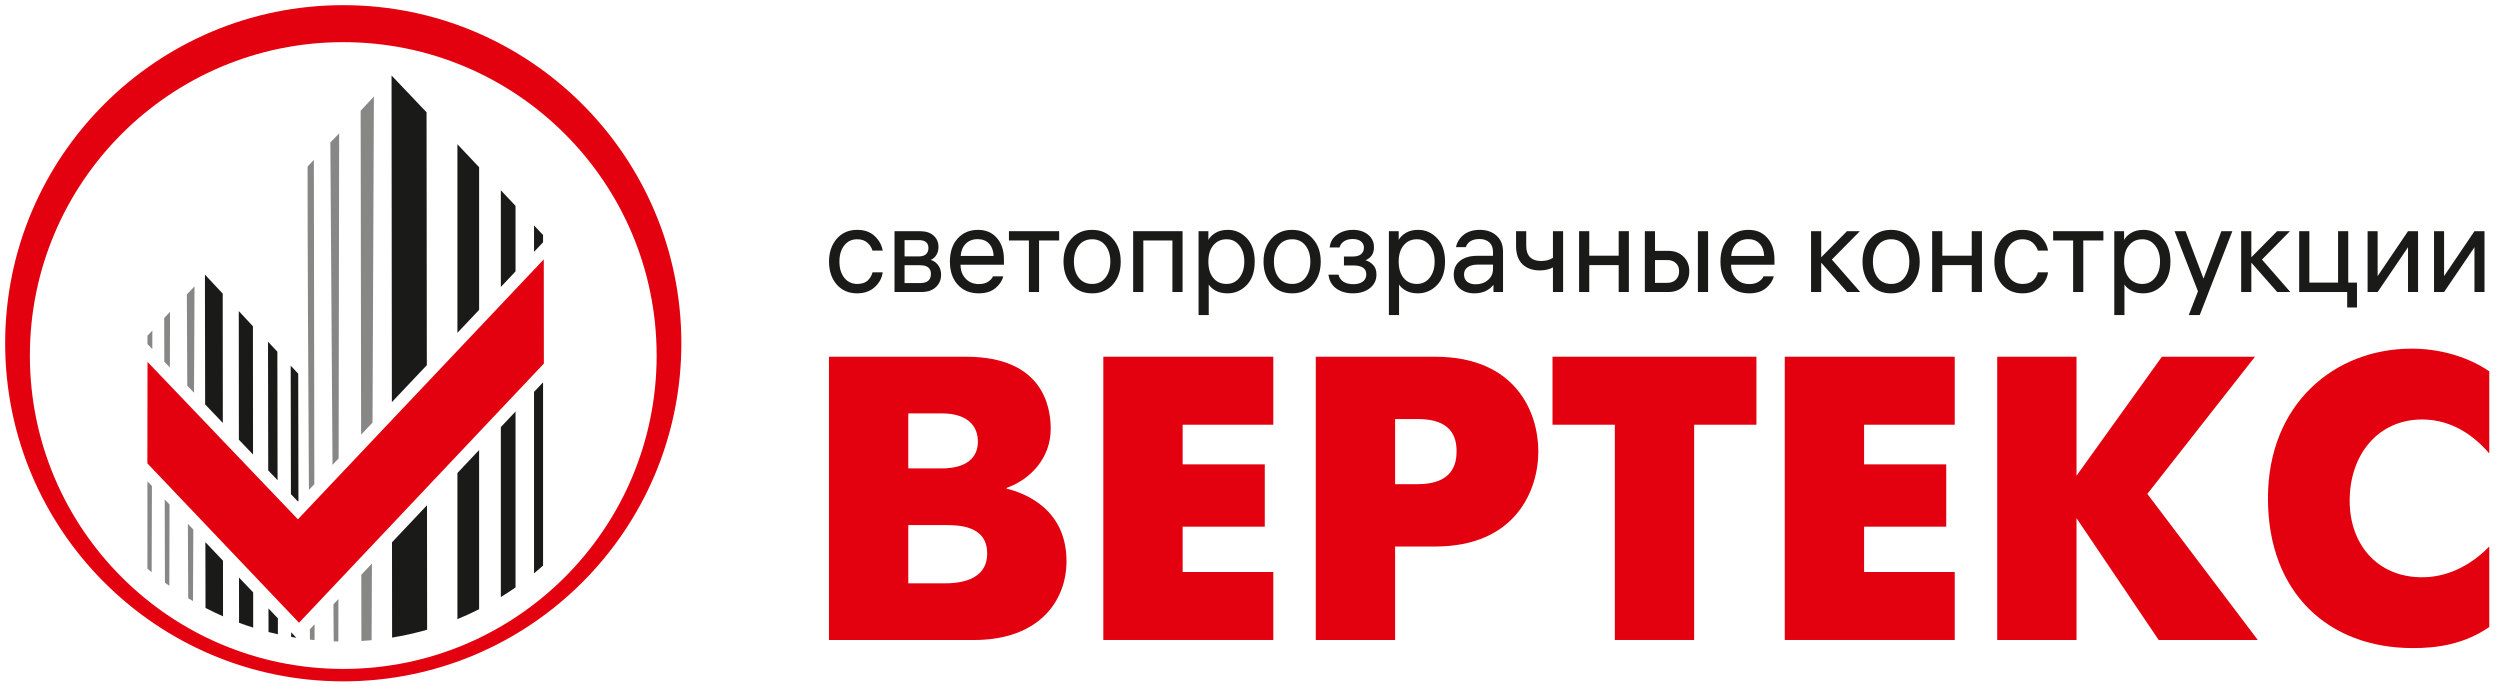 <?xml version="1.0" encoding="UTF-8"?> <svg xmlns="http://www.w3.org/2000/svg" width="968" height="268" viewBox="0 0 968 268" fill="none"> <path d="M351.689 225.871V203.311H365.789C370.799 203.311 382.239 203.311 382.239 214.281C382.239 225.251 370.489 225.871 365.789 225.871H351.689ZM351.689 181.371V160.061H364.539C375.039 160.061 378.639 165.231 378.639 171.031C378.639 175.101 376.599 181.371 364.539 181.371H351.689ZM320.979 138.131V247.811H377.069C402.449 247.811 412.949 232.611 412.949 217.261C412.949 197.201 396.969 190.941 389.759 189.211V188.901C398.689 185.771 406.839 177.621 406.839 166.021C406.839 157.561 403.859 138.131 374.089 138.131H320.969H320.979Z" fill="#E3000F"></path> <path d="M427.211 247.801H493.021V221.481H457.921V203.931H489.721V179.801H457.921V164.451H493.021V138.121H427.211V247.801Z" fill="#E3000F"></path> <path d="M540.179 162.251H548.949C562.109 162.251 563.989 169.301 563.989 174.781C563.989 179.481 562.579 187.471 548.949 187.471H540.179V162.241V162.251ZM509.469 247.801H540.179V211.611H555.689C586.709 211.611 595.639 189.991 595.639 174.791C595.639 159.591 586.869 138.131 555.689 138.131H509.469V247.811V247.801Z" fill="#E3000F"></path> <path d="M625.263 247.801H655.973V164.451H680.093V138.121H601.133V164.451H625.263V247.801Z" fill="#E3000F"></path> <path d="M691.062 247.801H756.872V221.481H721.773V203.931H753.583V179.801H721.773V164.451H756.872V138.121H691.062V247.801Z" fill="#E3000F"></path> <path d="M773.32 247.801H804.03V200.641L835.84 247.801H874.22L831.45 191.241L873.13 138.121H837.09L804.03 184.191V138.121H773.32V247.801Z" fill="#E3000F"></path> <path d="M963.848 211.61C958.208 217.41 949.278 223.52 937.838 223.52C920.288 223.52 909.788 210.52 909.788 193.91C909.788 175.89 920.908 162.42 937.838 162.42C949.588 162.42 958.208 169 963.848 175.58V143.77C954.608 137.5 943.478 135 933.768 135C903.998 135 878.148 156.31 878.148 192.97C878.148 229.63 901.648 250.94 934.238 250.94C943.638 250.94 953.978 249.53 963.848 242.79V211.61Z" fill="#E3000F"></path> <path fill-rule="evenodd" clip-rule="evenodd" d="M132.91 16.319C199.932 16.319 254.255 70.651 254.255 137.664C254.255 204.677 199.923 259.009 132.91 259.009C65.897 259.009 11.565 204.696 11.565 137.673C11.565 70.651 65.897 16.319 132.91 16.319ZM132.91 2C205.21 2 263.82 60.61 263.82 132.91C263.82 205.21 205.21 263.82 132.91 263.82C60.61 263.82 2 205.21 2 132.91C2 60.61 60.61 2 132.91 2Z" fill="#E3000F"></path> <path fill-rule="evenodd" clip-rule="evenodd" d="M103.954 235.611L103.973 244.728C105.173 245.033 106.373 245.319 107.593 245.586V239.412L103.963 235.602L103.954 235.611ZM103.773 132.329L103.858 182.146L107.479 185.938L107.393 136.159L103.773 132.329ZM92.54 223.617L92.559 241.146C94.36 241.813 96.189 242.442 98.028 243.023V229.371L92.54 223.617ZM92.455 120.43L92.493 170.256L97.971 175.991L97.933 126.327L92.455 120.44V120.43ZM79.526 209.936L79.574 235.392C81.794 236.545 84.052 237.621 86.357 238.631L86.338 217.091L79.536 209.936H79.526ZM79.346 106.302L79.431 156.585L86.281 163.759L86.234 113.695L79.336 106.311L79.346 106.302ZM151.779 209.965L151.817 246.872C156.438 246.119 160.963 245.1 165.383 243.823L165.336 195.626L151.788 209.965H151.779ZM151.607 29.229L151.731 155.708L165.269 141.389L165.164 43.481L151.607 29.229ZM185.514 174.248V235.887C182.77 237.278 179.969 238.555 177.111 239.727V183.146L185.514 174.248ZM185.514 64.764V119.982L177.111 128.871V55.847L185.514 64.755V64.764ZM193.926 165.35V231.181C195.86 229.99 197.756 228.742 199.614 227.447V159.338L193.926 165.359V165.35ZM193.926 73.672V111.103L199.614 105.092V79.702L193.926 73.681V73.672ZM210.275 148.039V219.006C209.131 220.025 207.969 221.025 206.778 221.997V151.736L210.275 148.039ZM210.275 90.992V93.812L207.093 97.175L206.778 97.508V87.295L210.275 90.992ZM112.737 244.833V246.615C113.414 246.729 114.081 246.843 114.757 246.948L112.737 244.824V244.833ZM112.556 141.59L112.642 191.33L115.348 194.169L115.557 193.95L115.472 144.676L112.556 141.59Z" fill="#1A1A18"></path> <path fill-rule="evenodd" clip-rule="evenodd" d="M63.776 193.386L63.861 225.597C64.423 226.016 64.995 226.426 65.567 226.836L65.643 195.349L63.776 193.386ZM63.575 123.163L63.623 140.035L65.776 142.284L65.833 120.724L63.575 123.154V123.163ZM57.078 186.355V220.167C57.612 220.643 58.164 221.1 58.726 221.567L58.822 188.185L57.078 186.355ZM57.097 130.013V133.214L58.974 135.177L58.993 127.965L57.097 130.003V130.013ZM139.896 222.548L139.934 248.185C141.258 248.109 142.573 248.004 143.888 247.89L144.012 218.195L139.896 222.548ZM139.648 42.87L139.82 168.302L144.24 163.634L144.774 37.363L139.658 42.879L139.648 42.87ZM129.111 233.971L129.207 248.328C129.807 248.347 130.407 248.357 131.007 248.376L131.036 231.942L129.111 233.981V233.971ZM127.911 55.169L128.749 180.001L131.122 177.495L131.322 51.644L127.911 55.16V55.169ZM119.985 243.632L120.013 247.661C120.604 247.728 121.195 247.795 121.795 247.852V241.726L119.985 243.632ZM119.089 64.496C119.089 93.791 119.327 143.56 119.613 189.671L121.709 187.461L121.528 61.895L119.089 64.506V64.496ZM72.75 202.818L72.874 231.656C73.484 232.028 74.103 232.39 74.722 232.742L74.855 205.038L72.74 202.818H72.75ZM72.35 114.017L72.512 149.343L75.122 152.077L75.322 110.873L72.35 114.017Z" fill="#878786"></path> <path fill-rule="evenodd" clip-rule="evenodd" d="M210.58 140.771L115.777 241.128L57.062 179.422L57.12 140.132L115.348 201.076L210.551 100.434L210.58 140.771Z" fill="#E3000F"></path> <path d="M331.938 109.941C333.677 109.941 335.019 109.504 335.965 108.632C336.911 107.728 337.536 106.669 337.841 105.453H341.777C341.503 107.666 340.465 109.582 338.665 111.203C336.896 112.792 334.638 113.586 331.892 113.586C328.627 113.586 325.988 112.449 323.975 110.174C321.992 107.868 321 104.908 321 101.293C321 97.71 321.992 94.765 323.975 92.459C325.988 90.153 328.627 89 331.892 89C334.729 89 337.002 89.81 338.711 91.431C340.419 93.051 341.442 94.921 341.777 97.04H337.841C337.475 95.856 336.804 94.827 335.828 93.955C334.851 93.082 333.54 92.646 331.892 92.646C329.817 92.646 328.155 93.441 326.904 95.03C325.653 96.619 325.027 98.707 325.027 101.293C325.027 103.88 325.653 105.967 326.904 107.557C328.185 109.146 329.863 109.941 331.938 109.941Z" fill="#1A1A18"></path> <path d="M346.356 113.072V89.514H356.15C358.499 89.514 360.284 90.091 361.505 91.244C362.755 92.365 363.381 93.814 363.381 95.591C363.381 96.868 363.091 97.943 362.511 98.816C361.932 99.688 361.215 100.296 360.36 100.639C361.489 100.95 362.435 101.605 363.198 102.602C363.991 103.599 364.388 104.861 364.388 106.388C364.388 108.351 363.701 109.956 362.328 111.203C360.986 112.449 359.11 113.072 356.699 113.072H346.356ZM356.242 102.695H350.246V109.613H356.242C359.049 109.613 360.452 108.429 360.452 106.061C360.452 103.817 359.049 102.695 356.242 102.695ZM355.784 92.973H350.246V99.283H355.784C356.974 99.283 357.889 99.003 358.53 98.442C359.171 97.85 359.491 97.055 359.491 96.058C359.491 94.001 358.255 92.973 355.784 92.973Z" fill="#1A1A18"></path> <path d="M388.719 102.508H371.924V102.602C371.924 104.721 372.58 106.482 373.892 107.884C375.204 109.286 376.912 109.987 379.017 109.987C380.482 109.987 381.687 109.676 382.633 109.052C383.609 108.398 384.219 107.712 384.463 106.996H388.445C388.079 108.647 387.087 110.159 385.47 111.53C383.853 112.901 381.687 113.586 378.972 113.586C375.616 113.586 372.915 112.48 370.871 110.268C368.827 108.055 367.805 105.064 367.805 101.293C367.805 97.523 368.812 94.531 370.826 92.319C372.839 90.106 375.448 89 378.651 89C381.733 89 384.174 90.044 385.974 92.132C387.804 94.188 388.719 96.962 388.719 100.452V102.508ZM378.56 92.599C376.668 92.599 375.127 93.191 373.938 94.375C372.778 95.559 372.122 97.133 371.97 99.096H384.738C384.646 97.071 384.051 95.482 382.953 94.329C381.885 93.176 380.421 92.599 378.56 92.599Z" fill="#1A1A18"></path> <path d="M390.657 93.113V89.514H410.107V93.113H402.327V113.072H398.392V93.113H390.657Z" fill="#1A1A18"></path> <path d="M414.815 92.459C416.859 90.153 419.544 89 422.87 89C426.195 89 428.865 90.153 430.878 92.459C432.922 94.734 433.945 97.678 433.945 101.293C433.945 104.908 432.922 107.868 430.878 110.174C428.865 112.449 426.195 113.586 422.87 113.586C419.544 113.586 416.859 112.449 414.815 110.174C412.801 107.868 411.794 104.908 411.794 101.293C411.794 97.678 412.801 94.734 414.815 92.459ZM417.698 107.557C418.98 109.146 420.703 109.941 422.87 109.941C425.036 109.941 426.744 109.146 427.995 107.557C429.277 105.967 429.917 103.88 429.917 101.293C429.917 98.707 429.277 96.619 427.995 95.03C426.744 93.441 425.036 92.646 422.87 92.646C420.703 92.646 418.98 93.441 417.698 95.03C416.447 96.619 415.822 98.707 415.822 101.293C415.822 103.88 416.447 105.967 417.698 107.557Z" fill="#1A1A18"></path> <path d="M438.76 89.514H457.889V113.072H453.954V93.113H442.696V113.072H438.76V89.514Z" fill="#1A1A18"></path> <path d="M475.434 89C478.271 89 480.712 90.075 482.756 92.225C484.8 94.375 485.822 97.398 485.822 101.293C485.822 105.22 484.785 108.258 482.71 110.408C480.636 112.527 478.164 113.586 475.296 113.586C473.557 113.586 472.062 113.259 470.812 112.605C469.561 111.95 468.63 111.14 468.02 110.174V122H464.084V89.514H467.883V92.88C468.493 91.789 469.439 90.87 470.72 90.122C472.001 89.374 473.573 89 475.434 89ZM474.93 109.941C476.975 109.941 478.622 109.146 479.873 107.557C481.154 105.967 481.795 103.88 481.795 101.293C481.795 98.707 481.154 96.619 479.873 95.03C478.622 93.441 476.975 92.646 474.93 92.646C472.795 92.646 471.086 93.425 469.805 94.983C468.523 96.51 467.883 98.582 467.883 101.2V101.387C467.883 104.004 468.523 106.092 469.805 107.65C471.086 109.177 472.795 109.941 474.93 109.941Z" fill="#1A1A18"></path> <path d="M492.263 92.459C494.307 90.153 496.992 89 500.317 89C503.643 89 506.312 90.153 508.326 92.459C510.37 94.734 511.392 97.678 511.392 101.293C511.392 104.908 510.37 107.868 508.326 110.174C506.312 112.449 503.643 113.586 500.317 113.586C496.992 113.586 494.307 112.449 492.263 110.174C490.249 107.868 489.242 104.908 489.242 101.293C489.242 97.678 490.249 94.734 492.263 92.459ZM495.146 107.557C496.427 109.146 498.151 109.941 500.317 109.941C502.483 109.941 504.192 109.146 505.443 107.557C506.724 105.967 507.365 103.88 507.365 101.293C507.365 98.707 506.724 96.619 505.443 95.03C504.192 93.441 502.483 92.646 500.317 92.646C498.151 92.646 496.427 93.441 495.146 95.03C493.895 96.619 493.269 98.707 493.269 101.293C493.269 103.88 493.895 105.967 495.146 107.557Z" fill="#1A1A18"></path> <path d="M514.84 95.824C515.084 93.674 516.06 92.007 517.769 90.823C519.508 89.608 521.552 89 523.901 89C526.251 89 528.188 89.623 529.713 90.87C531.239 92.085 532.002 93.705 532.002 95.731C532.002 98.193 530.903 99.875 528.707 100.779C529.805 101.059 530.781 101.652 531.636 102.555C532.52 103.428 532.963 104.674 532.963 106.295C532.963 108.507 532.093 110.283 530.354 111.623C528.646 112.932 526.479 113.586 523.856 113.586C521.323 113.586 519.172 112.963 517.403 111.717C515.664 110.47 514.657 108.678 514.382 106.341H518.272C518.547 107.525 519.188 108.445 520.194 109.099C521.201 109.722 522.452 110.034 523.947 110.034C525.503 110.034 526.739 109.707 527.654 109.052C528.569 108.367 529.027 107.432 529.027 106.248C529.027 103.942 527.349 102.789 523.993 102.789H520.377V99.33H523.764C525.167 99.33 526.235 99.034 526.968 98.442C527.73 97.819 528.112 96.962 528.112 95.871C528.112 94.843 527.715 94.033 526.922 93.441C526.159 92.848 525.106 92.552 523.764 92.552C522.361 92.552 521.216 92.864 520.332 93.487C519.477 94.079 518.928 94.858 518.684 95.824H514.84Z" fill="#1A1A18"></path> <path d="M549.127 89C551.965 89 554.406 90.075 556.45 92.225C558.494 94.375 559.516 97.398 559.516 101.293C559.516 105.22 558.479 108.258 556.404 110.408C554.329 112.527 551.858 113.586 548.99 113.586C547.251 113.586 545.756 113.259 544.505 112.605C543.254 111.95 542.324 111.14 541.713 110.174V122H537.778V89.514H541.576V92.88C542.186 91.789 543.132 90.87 544.414 90.122C545.695 89.374 547.266 89 549.127 89ZM548.624 109.941C550.668 109.941 552.316 109.146 553.566 107.557C554.848 105.967 555.489 103.88 555.489 101.293C555.489 98.707 554.848 96.619 553.566 95.03C552.316 93.441 550.668 92.646 548.624 92.646C546.488 92.646 544.78 93.425 543.498 94.983C542.217 96.51 541.576 98.582 541.576 101.2V101.387C541.576 104.004 542.217 106.092 543.498 107.65C544.78 109.177 546.488 109.941 548.624 109.941Z" fill="#1A1A18"></path> <path d="M578.084 97.46C578.084 95.871 577.596 94.656 576.619 93.814C575.674 92.973 574.423 92.552 572.867 92.552C570.09 92.552 568.321 93.596 567.558 95.684H563.759C564.156 93.752 565.148 92.163 566.734 90.916C568.351 89.639 570.426 89 572.958 89C575.674 89 577.855 89.763 579.502 91.29C581.15 92.786 581.974 94.843 581.974 97.46V113.072H578.267V110.268C576.528 112.48 574.057 113.586 570.853 113.586C568.565 113.586 566.658 112.932 565.132 111.623C563.637 110.283 562.89 108.523 562.89 106.341C562.89 104.067 563.698 102.29 565.315 101.013C566.932 99.704 569.144 99.05 571.951 99.05H578.084V97.46ZM571.356 110.081C573.248 110.081 574.835 109.535 576.116 108.445C577.428 107.354 578.084 105.936 578.084 104.191V102.462H572.18C570.563 102.462 569.266 102.789 568.29 103.443C567.344 104.098 566.871 105.048 566.871 106.295C566.871 107.51 567.283 108.445 568.107 109.099C568.931 109.754 570.014 110.081 571.356 110.081Z" fill="#1A1A18"></path> <path d="M601.298 89.514H605.234V113.072H601.298V103.537C599.925 104.316 598.232 104.705 596.218 104.705C593.411 104.705 591.169 103.911 589.491 102.322C587.843 100.701 587.019 98.333 587.019 95.217V89.514H590.955V95.123C590.955 97.086 591.443 98.567 592.42 99.564C593.426 100.561 594.845 101.059 596.676 101.059C598.506 101.059 600.047 100.654 601.298 99.844V89.514Z" fill="#1A1A18"></path> <path d="M615.362 113.072H611.427V89.514H615.362V99.003H626.758V89.514H630.693V113.072H626.758V102.649H615.362V113.072Z" fill="#1A1A18"></path> <path d="M640.821 89.514V97.133H645.992C648.402 97.133 650.355 97.881 651.85 99.377C653.345 100.841 654.092 102.727 654.092 105.033C654.092 107.37 653.345 109.302 651.85 110.829C650.355 112.324 648.387 113.072 645.946 113.072H636.885V89.514H640.821ZM661.369 89.514V113.072H657.433V89.514H661.369ZM645.489 100.686H640.821V109.52H645.489C646.953 109.52 648.097 109.099 648.921 108.258C649.745 107.416 650.157 106.341 650.157 105.033C650.157 103.724 649.745 102.68 648.921 101.901C648.097 101.091 646.953 100.686 645.489 100.686Z" fill="#1A1A18"></path> <path d="M687.069 102.508H670.273V102.602C670.273 104.721 670.929 106.482 672.241 107.884C673.553 109.286 675.262 109.987 677.367 109.987C678.831 109.987 680.036 109.676 680.982 109.052C681.959 108.398 682.569 107.712 682.813 106.996H686.794C686.428 108.647 685.437 110.159 683.82 111.53C682.203 112.901 680.037 113.586 677.321 113.586C673.965 113.586 671.265 112.48 669.221 110.268C667.177 108.055 666.155 105.064 666.155 101.293C666.155 97.523 667.161 94.531 669.175 92.319C671.189 90.106 673.797 89 677.001 89C680.082 89 682.523 90.044 684.323 92.132C686.154 94.188 687.069 96.962 687.069 100.452V102.508ZM676.909 92.599C675.018 92.599 673.477 93.191 672.287 94.375C671.128 95.559 670.472 97.133 670.319 99.096H683.087C682.996 97.071 682.401 95.482 681.303 94.329C680.235 93.176 678.77 92.599 676.909 92.599Z" fill="#1A1A18"></path> <path d="M705.174 113.072H701.238V89.514H705.174V99.611L715.15 89.514H720.139L709.292 100.499L720.276 113.072H715.196L705.174 101.714V113.072Z" fill="#1A1A18"></path> <path d="M724.187 92.459C726.231 90.153 728.916 89 732.242 89C735.567 89 738.237 90.153 740.251 92.459C742.295 94.734 743.317 97.678 743.317 101.293C743.317 104.908 742.295 107.868 740.251 110.174C738.237 112.449 735.567 113.586 732.242 113.586C728.916 113.586 726.231 112.449 724.187 110.174C722.174 107.868 721.167 104.908 721.167 101.293C721.167 97.678 722.174 94.734 724.187 92.459ZM727.07 107.557C728.352 109.146 730.076 109.941 732.242 109.941C734.408 109.941 736.117 109.146 737.368 107.557C738.649 105.967 739.29 103.88 739.29 101.293C739.29 98.707 738.649 96.619 737.368 95.03C736.117 93.441 734.408 92.646 732.242 92.646C730.076 92.646 728.352 93.441 727.07 95.03C725.82 96.619 725.194 98.707 725.194 101.293C725.194 103.88 725.82 105.967 727.07 107.557Z" fill="#1A1A18"></path> <path d="M752.068 113.072H748.132V89.514H752.068V99.003H763.463V89.514H767.399V113.072H763.463V102.649H752.068V113.072Z" fill="#1A1A18"></path> <path d="M783.155 109.941C784.894 109.941 786.237 109.504 787.183 108.632C788.128 107.728 788.754 106.669 789.059 105.453H792.995C792.72 107.666 791.683 109.582 789.883 111.203C788.113 112.792 785.855 113.586 783.11 113.586C779.845 113.586 777.206 112.449 775.192 110.174C773.209 107.868 772.218 104.908 772.218 101.293C772.218 97.71 773.209 94.765 775.192 92.459C777.206 90.153 779.845 89 783.11 89C785.947 89 788.22 89.81 789.929 91.431C791.637 93.051 792.659 94.921 792.995 97.04H789.059C788.693 95.856 788.022 94.827 787.045 93.955C786.069 93.082 784.757 92.646 783.11 92.646C781.035 92.646 779.372 93.441 778.121 95.03C776.87 96.619 776.245 98.707 776.245 101.293C776.245 103.88 776.87 105.967 778.121 107.557C779.403 109.146 781.081 109.941 783.155 109.941Z" fill="#1A1A18"></path> <path d="M794.981 93.113V89.514H814.43V93.113H806.65V113.072H802.715V93.113H794.981Z" fill="#1A1A18"></path> <path d="M830.002 89C832.84 89 835.28 90.075 837.325 92.225C839.369 94.375 840.391 97.398 840.391 101.293C840.391 105.22 839.354 108.258 837.279 110.408C835.204 112.527 832.733 113.586 829.865 113.586C828.126 113.586 826.631 113.259 825.38 112.605C824.129 111.95 823.199 111.14 822.588 110.174V122H818.653V89.514H822.451V92.88C823.061 91.789 824.007 90.87 825.288 90.122C826.57 89.374 828.141 89 830.002 89ZM829.499 109.941C831.543 109.941 833.19 109.146 834.441 107.557C835.723 105.967 836.364 103.88 836.364 101.293C836.364 98.707 835.723 96.619 834.441 95.03C833.19 93.441 831.543 92.646 829.499 92.646C827.363 92.646 825.655 93.425 824.373 94.983C823.092 96.51 822.451 98.582 822.451 101.2V101.387C822.451 104.004 823.092 106.092 824.373 107.65C825.655 109.177 827.363 109.941 829.499 109.941Z" fill="#1A1A18"></path> <path d="M860.114 89.514H864.37L851.739 122H847.483L851.052 112.792L841.991 89.514H846.247L853.203 107.884L860.114 89.514Z" fill="#1A1A18"></path> <path d="M871.717 113.072H867.782V89.514H871.717V99.611L881.694 89.514H886.682L875.836 100.499L886.82 113.072H881.74L871.717 101.714V113.072Z" fill="#1A1A18"></path> <path d="M912.625 109.426V119.055H908.826V113.072H890.246V89.514H894.181V109.426H905.302V89.514H909.238V109.426H912.625Z" fill="#1A1A18"></path> <path d="M936.273 89.514V113.072H932.383V95.731L920.622 113.072H916.732V89.514H920.622V106.902L932.383 89.514H936.273Z" fill="#1A1A18"></path> <path d="M962 89.514V113.072H958.11V95.731L946.348 113.072H942.458V89.514H946.348V106.902L958.11 89.514H962Z" fill="#1A1A18"></path> </svg> 